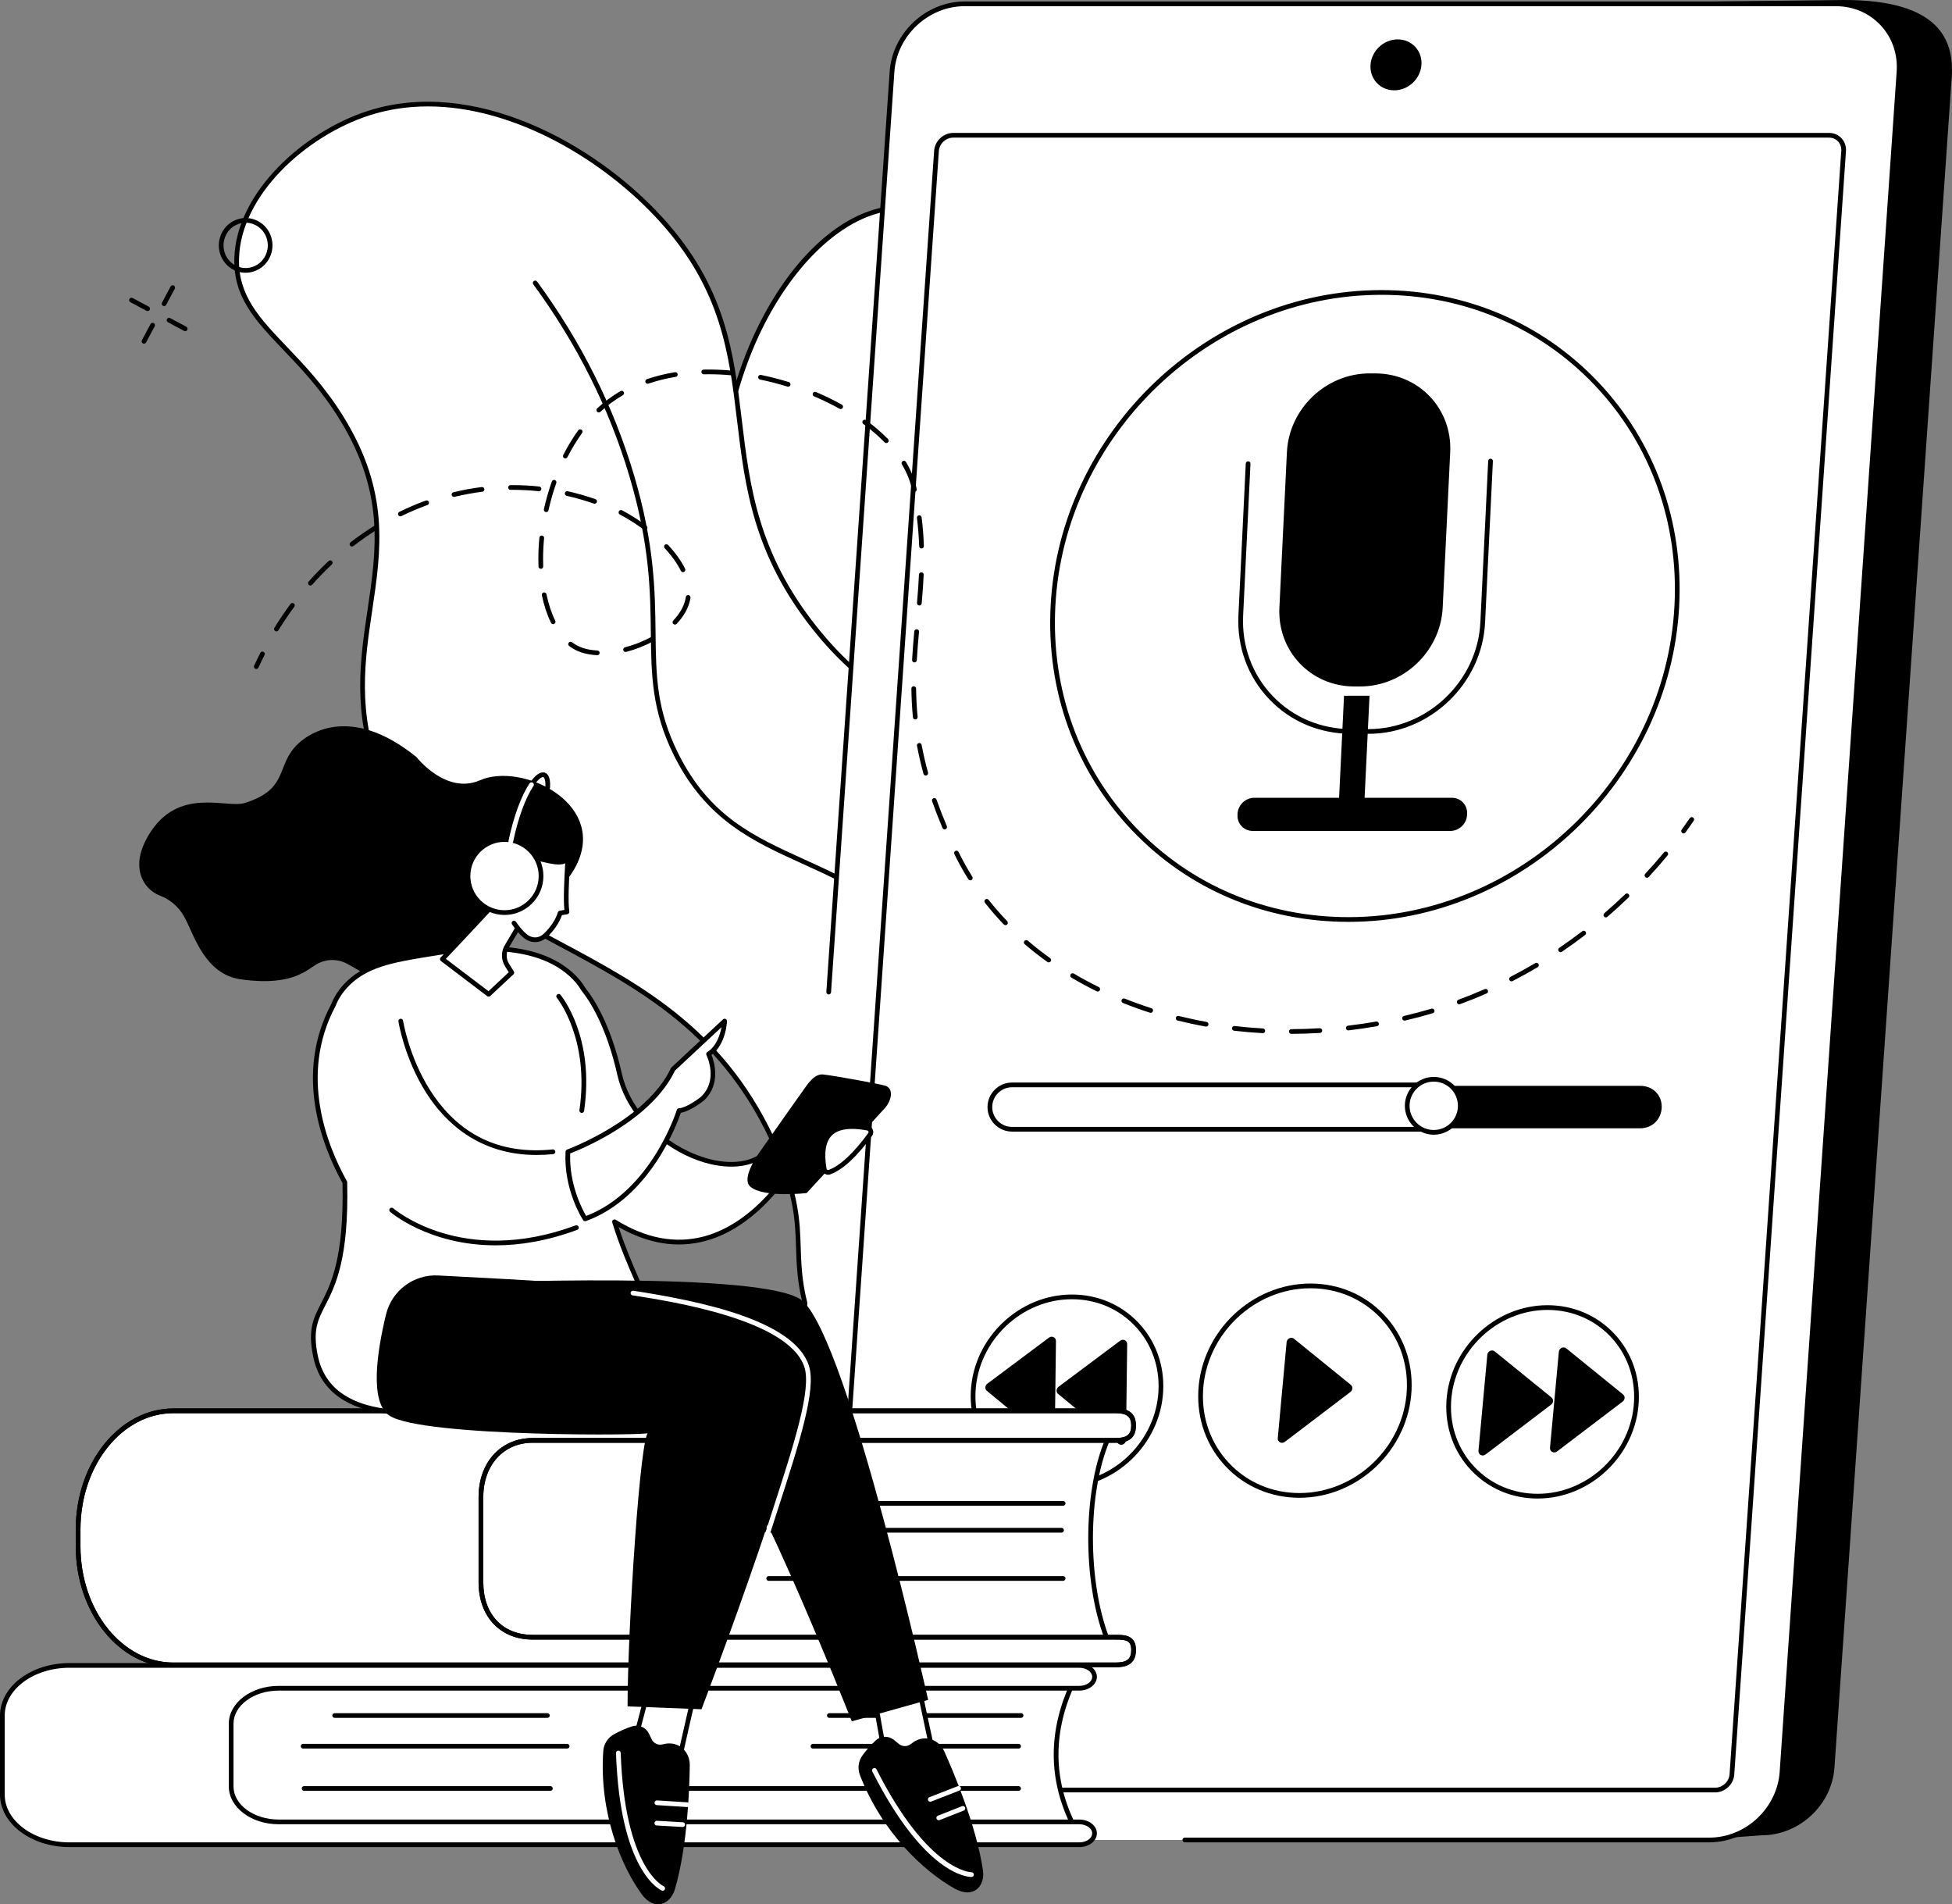 <svg xmlns="http://www.w3.org/2000/svg" id="Layer_2" data-name="Layer 2" viewBox="0 0 1876.26 1830"><rect x="0" y="0" width="1876.26" height="1830" fill="#808080" stroke="none"/><defs><style>      .cls-1 {        fill: #fff;      }    </style></defs><g id="Illustration"><g id="Listen_to_podcasts" data-name="Listen to podcasts"><g><g><g><path class="cls-1" d="m1484.57,1311.61c12.63-31.84-131.27-43.15-154.93-136.32-21.62-85.13,82.89-137.19,58.36-213.88-26.25-82.06-158.94-63.14-182.21-147.74-17.93-65.2,55.51-95.91,42.56-167.36-15.56-85.85-126.29-67.46-191.64-168.54-61.03-94.4.49-164.68-76.79-231.49-10.06-8.7-72.01-60.16-135.36-43.79-103.05,26.63-190.44,227.77-131.82,364.97,49.36,115.53,165.31,99.3,206.84,225.02,35.2,106.56-38.82,146.31,9.87,223.1,57.62,90.87,180.53,65.56,236.05,170.57,29.08,55,4.52,79.28,39.7,114.18,74.3,73.7,265.45,46.37,279.37,11.28Z"></path><path d="m1355.15,1349.08c-54.61,0-115.81-11.7-151.54-47.14-19.49-19.33-21.22-35.81-23.22-54.88-1.71-16.32-3.65-34.81-16.89-59.85-28.76-54.39-76.57-73.64-122.8-92.25-41.98-16.9-85.39-34.38-113.16-78.16-25.45-40.14-18.15-69.97-9.7-104.52,7.76-31.73,16.56-67.7-.41-119.08-21.38-64.73-61.82-90.8-104.63-118.41-38.46-24.8-78.23-50.45-102.15-106.43-36.76-86.05-14.93-187.72,17.75-254.18,30.08-61.16,72.21-102.66,115.59-113.87,63.17-16.32,125.54,34.01,137.41,44.27,41.98,36.29,43.76,74.36,45.64,114.67,1.69,36.28,3.44,73.79,31.57,117.3,31.28,48.39,73.06,69.1,109.92,87.36,39.6,19.63,73.81,36.58,82.04,82,6.59,36.34-8.54,62.16-23.16,87.13-14.5,24.77-28.21,48.16-19.44,80.03,11.49,41.77,49.71,57.4,90.18,73.95,38.7,15.83,78.73,32.19,92,73.7,12.49,39.03-7.1,71.01-27.84,104.87-20.23,33.02-41.14,67.17-30.48,109.14,13.84,54.5,69.78,80.54,110.63,99.55,29.09,13.54,50.1,23.32,44.21,38.16-4.71,11.87-26.76,22.73-60.5,29.78-19.7,4.12-44.59,6.86-71.02,6.86ZM869.95,201.59c-8.19,0-16.5.94-24.83,3.09-41.48,10.72-83.6,52.4-112.66,111.49-32.24,65.56-53.81,165.76-17.65,250.4,23.38,54.71,62.55,79.97,100.44,104.41,41.59,26.82,84.59,54.55,106.47,120.8,17.38,52.61,8.42,89.25.51,121.58-8.21,33.54-15.29,62.51,9.12,101.02,26.98,42.55,67.8,58.99,111.02,76.38,46.99,18.92,95.58,38.48,125.11,94.34,13.65,25.82,15.64,44.77,17.39,61.5,1.99,18.96,3.56,33.94,21.9,52.14,51.75,51.33,158.99,51.49,218.45,39.06,31.28-6.53,53.2-16.88,57.22-27.01,4.31-10.87-16.09-20.36-41.91-32.38-41.67-19.39-98.74-45.96-113.11-102.54-11.13-43.82,10.29-78.8,31.01-112.62,20.18-32.95,39.24-64.07,27.39-101.12-12.63-39.5-49.92-54.75-89.4-70.89-39.7-16.23-80.75-33.02-92.83-76.94-9.27-33.72,4.9-57.91,19.9-83.53,14.21-24.26,28.9-49.35,22.61-84.03-7.83-43.19-41.09-59.67-79.6-78.75-37.39-18.53-79.76-39.53-111.72-88.96-28.79-44.54-30.65-84.39-32.29-119.55-1.91-41.02-3.57-76.44-44.07-111.46-9.99-8.63-56.67-46.4-108.48-46.4Z"></path></g><path class="cls-1" d="m1438.08,1307.9s-.05,0-.08,0c-85.98-2.82-145.47-23.68-176.79-62.01-23.77-29.08-22.76-58.11-21.69-88.85,1.08-30.99,2.19-63.03-21.8-98.84-25.39-37.88-55.56-49.75-84.74-61.22-28.24-11.11-54.91-21.59-74.46-54.31-27.66-46.27-11.36-89.07,4.4-130.46,15.31-40.19,31.13-81.75,8.03-127.75-18.63-37.1-50.5-52.95-84.24-69.74-36.41-18.11-77.67-38.64-108.28-89.5-22.77-37.84-33.61-82.04-32.19-131.37.04-1.25,1.06-2.23,2.33-2.2,1.25.04,2.24,1.08,2.2,2.33-1.39,48.45,9.23,91.82,31.55,128.91,29.93,49.73,68.81,69.07,106.42,87.78,34.44,17.13,66.96,33.31,86.27,71.76,24,47.79,7.82,90.29-7.84,131.4-16.09,42.24-31.28,82.13-4.75,126.52,18.76,31.39,44.74,41.6,72.23,52.42,29.83,11.73,60.67,23.86,86.84,62.92,24.82,37.03,23.67,69.81,22.57,101.52-1.04,29.86-2.02,58.06,20.67,85.82,30.46,37.27,88.81,57.58,173.43,60.35,1.25.04,2.23,1.09,2.19,2.34-.04,1.23-1.05,2.19-2.26,2.19Z"></path></g><g><g><path class="cls-1" d="m1401.65,1594.23c9.28-21.15-108.44-52.76-207.39-201.72-59.92-90.19-82.96-178.26-103.89-260.95-51.77-204.57-9.28-244.66-64.2-339.86-65.91-114.25-149.03-70.28-242.85-187.94-115.71-145.12-29.15-262.04-147.74-392.73-64.8-71.41-179.95-134.92-281.16-102.36-61.25,19.71-125.25,77.13-126.93,139.64-1.61,60.33,56.03,80.47,101.14,153.94,80.54,131.17-15.52,209.77,35.81,342.71,69.66,180.42,288.43,144.04,381.95,359.05,37.66,86.59,5.31,99.69,38.7,182.39,112.71,279.07,598.22,349.62,616.56,307.81Z"></path><path d="m1354.45,1607.61c-1.48,0-2.95-.01-4.39-.03-67.84-1-186.34-24.52-298.14-74.81-94.64-42.57-218.12-119.72-268.92-245.5-16.32-40.41-17.09-64.7-17.84-88.19-.82-25.65-1.59-49.87-20.84-94.14-48.1-110.59-128.82-153.84-206.88-195.67-72.62-38.91-141.2-75.66-175.1-163.46-23.69-61.37-16.25-111.36-9.06-159.7,8.59-57.69,16.7-112.17-26.57-182.64-17.64-28.73-37.19-49.23-54.45-67.32-26.83-28.13-48.03-50.36-47.02-87.87,1.69-63.39,66.66-121.85,128.5-141.74,101.08-32.52,217.83,30.59,283.53,102.99,60.46,66.63,67.91,128.69,75.79,194.4,7.5,62.54,15.26,127.22,72.05,198.44,45.27,56.77,87.15,75.24,127.65,93.09,41.73,18.4,81.15,35.78,115.38,95.12,29.15,50.52,31.08,85.08,34,137.39,2.65,47.34,5.94,106.25,30.43,203.05,19.99,79,42.65,168.54,103.58,260.25,62.53,94.12,131.77,140.66,173.14,168.47,24.88,16.73,38.59,25.94,34.44,35.41-4.45,10.14-28.33,12.47-49.27,12.47ZM411.29,102.27c-18.99,0-37.84,2.68-56.18,8.58-60.33,19.41-123.71,76.17-125.36,137.55-.95,35.63,19.67,57.25,45.77,84.62,17.41,18.25,37.14,38.94,55.03,68.07,44.13,71.87,35.9,127.15,27.19,185.68-7.11,47.76-14.46,97.15,8.8,157.4,33.29,86.23,101.16,122.6,173.01,161.1,78.74,42.19,160.17,85.83,208.89,197.86,19.6,45.06,20.42,70.86,21.21,95.8.73,23.09,1.49,46.97,17.51,86.64,87.68,217.1,415.21,315.29,562.93,317.47,41.64.62,48.38-7.29,49.45-9.72l2.08.91-2.08-.91c2.63-6-12.24-15.99-32.82-29.83-41.65-28-111.36-74.86-174.39-169.73-61.35-92.36-84.11-182.29-104.2-261.64-24.6-97.22-27.91-156.37-30.57-203.91-2.89-51.66-4.79-85.79-33.4-135.38-33.49-58.06-70.47-74.36-113.29-93.24-39.09-17.24-83.41-36.77-129.37-94.42-57.59-72.23-65.43-137.55-73-200.72-7.79-64.97-15.15-126.33-74.64-191.89-52.78-58.17-138.88-110.3-222.61-110.3Z"></path></g><path d="m1316.97,1583.9c-.29,0-.59-.06-.88-.18-96.62-40.53-173.9-88.38-229.7-142.21-45.18-43.59-77.46-92.33-95.94-144.88-19.34-54.99-21.53-107.06-23.64-157.41-3.17-75.46-6.17-146.73-66.21-218.84-42.3-50.8-86.54-70.9-129.32-90.34-47.59-21.62-92.54-42.05-123.39-103.92-21.46-43.05-21.85-77.64-22.3-117.69-.44-39.6-.95-84.48-20.49-150.43-19.35-65.29-50.47-127.45-92.49-184.74-.74-1.01-.52-2.43.49-3.17,1.01-.74,2.43-.52,3.17.49,42.33,57.71,73.68,120.33,93.18,186.13,19.72,66.56,20.23,111.77,20.68,151.67.46,41.13.83,73.61,21.83,115.72,30.13,60.43,72.34,79.61,121.21,101.82,41.23,18.74,87.97,39.97,130.93,91.57,61.03,73.29,64.05,145.31,67.26,221.55,2.1,50.02,4.28,101.75,23.39,156.1,40.76,115.89,149.47,211.58,323.12,284.42,1.15.48,1.7,1.81,1.21,2.97-.36.87-1.21,1.39-2.09,1.39Z"></path></g></g><g><g><path d="m1693.44,1763.68l-42.66,3.12-794.61-3.12c-36.08,0-63.31-29.08-60.82-64.95L908.09,74.22c2.49-35.87,33.76-64.95,69.84-64.95L1772.63,0c91.28,0,105.87,38.35,103.38,74.22l-112.74,1624.51c-2.49,35.87-33.76,64.95-69.84,64.95Z"></path><path class="cls-1" d="m1643.06,1768.21h-837.27c-36.08,0-63.32-29.25-60.83-65.33L857.39,69.02c2.48-36.08,33.74-65.33,69.82-65.33h837.27c36.08,0,63.32,29.25,60.83,65.33l-112.44,1633.86c-2.48,36.08-33.74,65.33-69.82,65.33Z"></path><path d="m1648.61,1722.48h-841.77c-4.66,0-8.92-1.82-12.01-5.12-3.09-3.31-4.62-7.71-4.3-12.38l107.36-1560.06c.65-9.48,8.9-17.19,18.38-17.19h841.77c4.66,0,8.92,1.82,12,5.12,3.09,3.31,4.62,7.71,4.3,12.38l-107.36,1560.06c-.65,9.48-8.9,17.19-18.38,17.19ZM916.28,132.25c-7.15,0-13.37,5.82-13.86,12.97l-107.36,1560.06h0c-.23,3.4.86,6.59,3.09,8.98,2.22,2.38,5.31,3.69,8.69,3.69h841.77c7.15,0,13.37-5.82,13.86-12.97l107.36-1560.06c.23-3.4-.86-6.59-3.09-8.98-2.22-2.38-5.31-3.68-8.69-3.68h-841.77Zm-123.48,1572.88h.02-.02Z"></path><path d="m1340.13,86.79c-13.52,0-23.72-10.96-22.79-24.47.93-13.52,12.64-24.47,26.16-24.47s23.72,10.96,22.79,24.47c-.93,13.52-12.64,24.47-26.16,24.47Z"></path><path d="m1643.06,1770.47h-504.22c-1.25,0-2.27-1.01-2.27-2.27s1.01-2.27,2.27-2.27h504.22c34.86,0,65.17-28.36,67.56-63.22l112.44-1633.86c1.16-16.85-4.31-32.67-15.4-44.55-11.05-11.84-26.39-18.36-43.17-18.36h-837.27c-34.86,0-65.17,28.36-67.56,63.22l-60.86,884.39c-.09,1.25-1.16,2.2-2.42,2.1-1.25-.09-2.19-1.17-2.1-2.42l60.86-884.39c2.56-37.19,34.89-67.44,72.08-67.44h837.27c18.06,0,34.56,7.03,46.48,19.8,11.96,12.81,17.86,29.84,16.61,47.95l-112.44,1633.86c-2.56,37.19-34.89,67.44-72.08,67.44Z"></path></g><g><g><g><path d="m1477.96,1440.07c-24.61,0-47.27-9.6-63.82-27.05-16.7-17.59-25.17-41.02-23.86-65.96,2.68-51.15,46.28-92.77,97.19-92.77,24.61,0,47.27,9.6,63.82,27.05,16.7,17.59,25.17,41.02,23.86,65.96-2.68,51.15-46.28,92.77-97.19,92.77Zm9.5-181.24c-48.54,0-90.11,39.69-92.66,88.47-1.24,23.69,6.79,45.92,22.62,62.6,15.69,16.53,37.18,25.63,60.54,25.63,48.54,0,90.11-39.69,92.66-88.47,1.24-23.69-6.79-45.92-22.62-62.6-15.69-16.53-37.18-25.63-60.54-25.63Z"></path><path d="m1429.61,1301.94l-8.51,92.25c-.34,3.69,3.77,5.86,6.78,3.57l63.1-47.97c2.29-1.74,2.45-5.1.33-6.82l-54.6-44.28c-2.65-2.15-6.79-.27-7.11,3.25Z"></path><path d="m1498.37,1299.01l-8.51,92.25c-.34,3.69,3.77,5.86,6.78,3.57l63.1-47.97c2.29-1.74,2.45-5.1.33-6.82l-54.59-44.28c-2.65-2.15-6.79-.27-7.11,3.25Z"></path></g><g><path d="m1020.85,1429.79c-24.61,0-47.27-9.6-63.82-27.04-16.7-17.59-25.17-41.02-23.86-65.96,2.68-51.15,46.28-92.77,97.19-92.77,24.61,0,47.27,9.6,63.82,27.04,16.7,17.59,25.17,41.02,23.86,65.96-2.68,51.15-46.28,92.77-97.19,92.77Zm-83.16-92.77c-1.24,23.69,6.79,45.92,22.63,62.6,15.69,16.53,37.18,25.63,60.54,25.63,48.54,0,90.1-39.69,92.66-88.47,1.24-23.69-6.79-45.92-22.63-62.6-15.69-16.53-37.18-25.63-60.53-25.63-48.54,0-90.1,39.69-92.66,88.47Z"></path><path d="m1083.45,1291.67l-1.17,92.25c-.05,3.69-4.39,5.86-7.16,3.57l-58.07-47.97c-2.11-1.74-1.92-5.1.39-6.82l59.24-44.28c2.88-2.15,6.81-.27,6.77,3.25Z"></path><path d="m1014.99,1288.73l-1.17,92.25c-.05,3.69-4.39,5.86-7.16,3.57l-58.07-47.97c-2.11-1.74-1.92-5.1.39-6.82l59.24-44.28c2.88-2.15,6.81-.27,6.77,3.25Z"></path></g><g><path d="m1249.02,1439.35c-27.27,0-52.38-10.64-70.72-29.97-18.5-19.49-27.89-45.45-26.44-73.09,2.97-56.69,51.29-102.82,107.72-102.82,27.27,0,52.38,10.64,70.72,29.97,18.5,19.49,27.89,45.45,26.44,73.09-2.97,56.69-51.29,102.82-107.72,102.82Zm10.56-201.34c-54.05,0-100.34,44.2-103.19,98.52-1.38,26.38,7.57,51.15,25.2,69.73,17.47,18.41,41.42,28.55,67.43,28.55,54.05,0,100.34-44.2,103.19-98.52,1.38-26.38-7.57-51.15-25.2-69.73-17.47-18.41-41.42-28.55-67.43-28.55Zm94.9,98.41h.02-.02Z"></path><path d="m1236.7,1289.79l-8.51,92.25c-.34,3.69,3.77,5.86,6.78,3.57l63.1-47.97c2.29-1.74,2.45-5.1.33-6.82l-54.59-44.28c-2.65-2.15-6.79-.27-7.11,3.25Z"></path></g></g><g><path d="m1296.14,885.9c-80.35,0-154.35-31.35-208.37-88.28-54.5-57.44-82.17-133.93-77.9-215.4,8.77-167.32,151.37-303.44,317.87-303.44,80.35,0,154.36,31.35,208.38,88.28,54.5,57.44,82.17,133.93,77.9,215.4-8.77,167.32-151.37,303.44-317.87,303.44Zm31.6-602.58c-164.13,0-304.7,134.2-313.34,299.14-4.21,80.21,23.02,155.51,76.66,212.04,53.16,56.02,125.99,86.87,205.09,86.87,164.13,0,304.7-134.2,313.34-299.14l2.26.12-2.26-.12c4.21-80.21-23.02-155.51-76.66-212.04-53.16-56.02-125.99-86.87-205.09-86.87Z"></path><g><path d="m1307.34,659.69h-5.55c-41.81,0-74.07-33.89-72.04-75.71l7.23-149.43c2.02-41.81,37.56-75.71,79.37-75.71h5.55c41.81,0,74.07,33.89,72.04,75.71l-7.23,149.43c-2.02,41.81-37.56,75.71-79.37,75.71Z"></path><path d="m1315.35,705.18h-16.57c-30.39,0-58.41-11.83-78.88-33.32-20.51-21.52-30.99-50.14-29.52-80.58l7.06-145.87c.06-1.25,1.13-2.22,2.37-2.15,1.25.06,2.21,1.12,2.15,2.37l-7.06,145.87c-1.41,29.19,8.63,56.62,28.27,77.24,19.61,20.58,46.46,31.92,75.6,31.92h16.57c56.59,0,104.86-46.04,107.6-102.63l7.51-155.06c.06-1.25,1.12-2.23,2.37-2.15,1.25.06,2.21,1.12,2.15,2.37l-7.51,155.06c-2.85,58.97-53.15,106.95-112.13,106.95Z"></path><path d="m1394.01,798.53h-189.89c-8.49,0-15.04-6.88-14.63-15.37l.05-1.13c.41-8.49,7.63-15.37,16.12-15.37h189.89c8.49,0,15.04,6.88,14.63,15.37l-.05,1.13c-.41,8.49-7.63,15.37-16.12,15.37Z"></path><polygon points="1310.16 797.32 1285.65 797.32 1291.88 668.62 1316.39 668.62 1310.16 797.32"></polygon></g></g><g><path d="m1576.62,1043.49h-196.85v40.78h196.85c11.77,0,20.62-9.06,20.62-20.83v.22c0-11.77-8.86-20.17-20.62-20.17Z"></path><path d="m1385.84,1087.46h-413.07c-13,0-23.58-10.58-23.58-23.58s10.58-23.58,23.58-23.58h413.07c1.25,0,2.27,1.01,2.27,2.27v42.62c0,1.25-1.01,2.27-2.27,2.27Zm-413.07-42.62c-10.5,0-19.04,8.54-19.04,19.05s8.54,19.05,19.04,19.05h410.81v-38.09h-410.81Z"></path><g><circle class="cls-1" cx="1378.12" cy="1062.67" r="25.51"></circle><path d="m1378.12,1090.44c-15.31,0-27.77-12.46-27.77-27.77s12.46-27.77,27.77-27.77,27.77,12.46,27.77,27.77-12.46,27.77-27.77,27.77Zm0-51.01c-12.81,0-23.24,10.43-23.24,23.24s10.43,23.24,23.24,23.24,23.24-10.43,23.24-23.24-10.43-23.24-23.24-23.24Z"></path></g></g></g></g><g><g><g><path class="cls-1" d="m1064.23,1575.16c-20.41-52.28-22.35-137.59,0-190.81l-16.05-18.52-608.87,14.34,15.13,198.89,594.82,2.47,14.97-6.36Z"></path><path d="m1049.26,1583.79h0l-594.82-2.47c-1.18,0-2.16-.92-2.25-2.09l-15.13-198.89c-.05-.62.16-1.23.58-1.69s1-.73,1.63-.74l608.87-14.34c.69,0,1.32.27,1.77.78l16.05,18.51c.56.65.71,1.57.38,2.36-21.09,50.22-21.08,135.05.02,189.11.44,1.14-.1,2.43-1.22,2.91l-14.97,6.36c-.28.12-.58.18-.89.18Zm-592.72-6.99l592.27,2.46,12.53-5.33c-20.5-54.61-20.42-138.5.27-189.16l-14.43-16.65-605.42,14.26,14.79,194.42Z"></path></g><g><path class="cls-1" d="m166.62,1355.8h905.75c9.52,0,17.24,2.36,17.24,14.21s-7.72,14.21-17.24,14.21H511.92c-27.42,0-49.65,20.42-49.65,54.55v81.87c0,34.13,22.23,52.73,49.65,52.73h560.45c9.52,0,17.24.54,17.24,12.39s-7.72,14.21-17.24,14.21H166.62c-50.56,0-91.54-51.01-91.54-113.94v-16.27c0-62.93,40.99-113.94,91.54-113.94Z"></path><path d="m1072.37,1602.21H166.62c-51.73,0-93.81-52.13-93.81-116.21v-16.27c0-64.08,42.08-116.21,93.81-116.21h905.75c8.37,0,19.5,1.71,19.5,16.47s-11.13,16.47-19.5,16.47H511.92c-27.9,0-47.38,21.5-47.38,52.28v81.87c0,30.66,18.6,50.47,47.38,50.47h560.45c8.23,0,19.5,0,19.5,14.66s-11.13,16.47-19.5,16.47Zm-905.75-244.15c-49.23,0-89.28,50.1-89.28,111.68v16.27c0,61.58,40.05,111.68,89.28,111.68h905.75c10.78,0,14.97-3.35,14.97-11.94,0-9.17-4.56-10.13-14.97-10.13H511.92c-31.05,0-51.91-22.1-51.91-55v-81.87c0-33.45,21.35-56.81,51.91-56.81h560.45c10.78,0,14.97-3.35,14.97-11.94s-4.2-11.94-14.97-11.94H166.62Z"></path></g><path d="m1072.37,1602.21H166.62c-51.73,0-93.81-52.13-93.81-116.21v-16.27c0-64.08,42.08-116.21,93.81-116.21h528.91c1.25,0,2.27,1.01,2.27,2.27s-1.01,2.27-2.27,2.27H166.62c-49.23,0-89.28,50.1-89.28,111.68v16.27c0,61.58,40.05,111.68,89.28,111.68h905.75c10.78,0,14.97-3.35,14.97-11.94,0-9.17-4.56-10.13-14.97-10.13H511.92c-31.05,0-51.91-22.1-51.91-55v-81.87c0-33.45,21.35-56.81,51.91-56.81h188.12c1.25,0,2.27,1.01,2.27,2.27s-1.01,2.27-2.27,2.27h-188.12c-27.9,0-47.38,21.5-47.38,52.28v81.87c0,30.66,18.6,50.47,47.38,50.47h560.45c8.23,0,19.5,0,19.5,14.66s-11.13,16.47-19.5,16.47Z"></path><path d="m1072.37,1386.47h-372.33c-1.25,0-2.27-1.01-2.27-2.27s1.01-2.27,2.27-2.27h372.33c10.78,0,14.97-3.35,14.97-11.94s-4.2-11.94-14.97-11.94h-376.85c-1.25,0-2.27-1.01-2.27-2.27s1.01-2.27,2.27-2.27h376.85c8.37,0,19.5,1.71,19.5,16.47s-11.13,16.47-19.5,16.47Z"></path><g><path class="cls-1" d="m716.78,1446.98h-58.19c-1.25,0-2.27-1.01-2.27-2.27s1.01-2.27,2.27-2.27h58.19c1.25,0,2.27,1.01,2.27,2.27s-1.01,2.27-2.27,2.27Z"></path><path d="m1021.9,1446.98h-251.98c-1.25,0-2.27-1.01-2.27-2.27s1.01-2.27,2.27-2.27h251.98c1.25,0,2.27,1.01,2.27,2.27s-1.01,2.27-2.27,2.27Z"></path><path d="m1020.34,1472.83h-283.07c-1.25,0-2.27-1.01-2.27-2.27s1.01-2.27,2.27-2.27h283.07c1.25,0,2.27,1.01,2.27,2.27s-1.01,2.27-2.27,2.27Z"></path><path class="cls-1" d="m694.49,1519.16h-36.51c-1.25,0-2.27-1.01-2.27-2.27s1.01-2.27,2.27-2.27h36.51c1.25,0,2.27,1.01,2.27,2.27s-1.01,2.27-2.27,2.27Z"></path><path d="m1021.9,1519.16h-283.07c-1.25,0-2.27-1.01-2.27-2.27s1.01-2.27,2.27-2.27h283.07c1.25,0,2.27,1.01,2.27,2.27s-1.01,2.27-2.27,2.27Z"></path></g></g><g><g><path class="cls-1" d="m1032.13,1754.87H176.14v-139.35h855.99c-22.48,47.07-23.1,93.53,0,139.35Z"></path><path d="m1032.13,1757.14H176.14c-1.25,0-2.27-1.01-2.27-2.27v-139.35c0-1.25,1.01-2.27,2.27-2.27h855.99c.78,0,1.5.4,1.92,1.06.41.66.46,1.48.13,2.18-22.36,46.82-22.37,93.03-.02,137.35.35.7.32,1.54-.09,2.21-.41.67-1.14,1.08-1.93,1.08Zm-853.72-4.53h850.09c-20.89-43.61-20.86-88.93.08-134.82H178.4v134.82Z"></path></g><g><path class="cls-1" d="m267.82,1622.4h769.55c8.12,0,14.7-4.92,14.7-10.98s-6.58-10.98-14.7-10.98H66.87c-35.68,0-64.6,21.6-64.6,48.25v75.85c0,26.65,28.92,48.25,64.6,48.25h970.5c8.12,0,14.7-4.92,14.7-10.98s-6.58-10.98-14.7-10.98H267.82c-25.21,0-45.64-15.26-45.64-34.09v-60.26c0-18.83,20.43-34.09,45.64-34.09Z"></path><path d="m1037.36,1775.05H66.87c-36.87,0-66.87-22.66-66.87-50.52v-75.85c0-27.85,30-50.51,66.86-50.51h970.5c9.35,0,16.97,5.94,16.97,13.24s-7.61,13.25-16.97,13.25H267.82c-23.91,0-43.37,14.27-43.37,31.82v60.26c0,17.55,19.46,31.82,43.37,31.82h769.55c9.35,0,16.97,5.94,16.97,13.25s-7.61,13.25-16.97,13.25Zm-970.5-172.35c-34.37,0-62.33,20.63-62.33,45.98v75.85c0,25.36,27.96,45.98,62.34,45.98h970.5c6.86,0,12.43-3.91,12.43-8.71s-5.58-8.71-12.43-8.71H267.82c-26.41,0-47.9-16.31-47.9-36.35v-60.26c0-20.04,21.49-36.35,47.9-36.35h769.55c6.86,0,12.43-3.91,12.43-8.71s-5.58-8.71-12.43-8.71H66.86Z"></path></g><g><path d="m981.44,1650.88h-184.26c-1.25,0-2.27-1.01-2.27-2.27s1.01-2.27,2.27-2.27h184.26c1.25,0,2.27,1.01,2.27,2.27s-1.01,2.27-2.27,2.27Z"></path><path d="m526.12,1650.88h-204.41c-1.25,0-2.27-1.01-2.27-2.27s1.01-2.27,2.27-2.27h204.41c1.25,0,2.27,1.01,2.27,2.27s-1.01,2.27-2.27,2.27Z"></path><path d="m979.07,1680.35h-197.61c-1.25,0-2.27-1.01-2.27-2.27s1.01-2.27,2.27-2.27h197.61c1.25,0,2.27,1.01,2.27,2.27s-1.01,2.27-2.27,2.27Z"></path><path d="m545.15,1680.35h-253.78c-1.25,0-2.27-1.01-2.27-2.27s1.01-2.27,2.27-2.27h253.78c1.25,0,2.27,1.01,2.27,2.27s-1.01,2.27-2.27,2.27Z"></path><path d="m979.07,1720.98h-369.78c-1.25,0-2.27-1.01-2.27-2.27s1.01-2.27,2.27-2.27h369.78c1.25,0,2.27,1.01,2.27,2.27s-1.01,2.27-2.27,2.27Z"></path><path d="m529.03,1720.98h-236.74c-1.25,0-2.27-1.01-2.27-2.27s1.01-2.27,2.27-2.27h236.74c1.25,0,2.27,1.01,2.27,2.27s-1.01,2.27-2.27,2.27Z"></path></g></g></g><g><path d="m154.71,861.13c-6.69-2.56-12.57-7.06-16.25-13.26-5.44-9.17-8.29-23.9,4.22-45.05,28.25-47.75,74.76-25.55,92.65-31.17,40.08-12.6,30.76-32.82,47.13-52.63,12.25-14.82,54.42-42.9,117.84,8.52,0,0,28.39,36.48,60.94,22.32,39.99-17.39,119.85,20.88,94.15,78.67-7.41,16.67-20.65,29.53-36.72,36.56-2.91,1.28-6.1,2.51-9.56,3.65-10.02,3.29-17.79,11.7-20.37,22.49-8.39,35.15-39.7,103.11-153.77,35.64-8.6-5.09-18.85-5.67-27.81-1.73-11.01,4.85-23.04,23.45-75.93,15.96-33.97-4.81-44.53-41.87-53.39-58.7-7.06-13.4-17.29-19.04-23.14-21.28Z"></path><g><g><path class="cls-1" d="m726.57,1114.02c-39.86,19.17-117.18-20.01-130.97-81.45-10.94-48.72-28.03-73.43-34.64-81.59-3.16-5.4-7.32-10.46-12.81-15.29-39.32-34.56-107.43-23.37-136.9-18.53-33.43,5.49-61.13,10.04-79.96,31.25-5,5.63-8.55,11.53-10.99,17.81v-.02c-35.99,67.76-6.82,137.71,11.17,170.03,2.97,129.58-39.88,109.22-28.28,166.75,16.34,81.05,146.87,50.76,194.35,40.4,16.66-3.63,103.88,22.27,125.21-45.03,12.44-39.27-11.2-57.4-32.08-124.22,106.95,66.48,173.87-58.23,173.87-58.23l3.16-30.93s-1.25,9.87-41.11,29.04Z"></path><path d="m395.75,1359.9c-25.3,0-49.71-3.99-67.75-15.76-14.39-9.4-23.49-23.09-27.04-40.7-5.2-25.8.22-36.41,7.72-51.09,9.34-18.27,22.12-43.28,20.53-115.5-19.59-35.39-46.7-104.29-10.93-171.67,2.62-6.66,6.32-12.64,11.31-18.26,19.37-21.81,48.06-26.53,81.29-31.98,29.52-4.85,98.64-16.21,138.76,19.06,5.49,4.83,9.81,9.97,13.19,15.7,6.96,8.62,24.04,33.66,34.98,82.39,6.75,30.05,30.86,58.37,62.93,73.9,24.13,11.68,48.37,13.93,64.84,6.01,37.07-17.83,39.84-27.33,39.87-27.42.16-1.23,1.25-2.04,2.49-1.9,1.23.14,2.11,1.32,1.98,2.55l-3.16,30.93c-.03.29-.12.58-.26.84-.33.61-33.16,60.77-88.66,75.6-27.04,7.22-55.01,2.71-83.22-13.42,6.65,20.27,13.55,36.04,19.19,48.93,11.72,26.79,19.46,44.49,11.07,70.96-17.34,54.73-76.77,49.77-108.7,47.11-8.04-.67-14.98-1.25-18.18-.55l-2.97.65c-23.62,5.17-62.39,13.65-99.28,13.65Zm-73.58-392.4c-34.76,65.74-7.87,133.23,11.27,167.63.18.32.28.68.28,1.05,1.69,73.79-11.43,99.47-21.01,118.22-7.35,14.38-12.2,23.88-7.31,48.13,3.3,16.38,11.74,29.1,25.08,37.81,42.77,27.91,124.37,10.06,163.59,1.48l2.98-.65c3.87-.84,10.44-.3,19.52.46,32.82,2.74,87.76,7.32,104-43.96,7.87-24.84.8-41-10.9-67.78-6.2-14.17-13.91-31.8-21.18-55.08-.28-.9.03-1.89.78-2.47.75-.58,1.78-.63,2.58-.13,28.85,17.94,57.39,23.31,84.82,15.99,51.32-13.7,82.79-67.89,85.65-72.99l2.26-22.11c-5.33,5.17-15.93,12.81-37.02,22.95-17.71,8.51-43.42,6.27-68.78-6.01-33.29-16.11-58.34-45.61-65.38-76.98-10.79-48.05-27.5-72.41-34.19-80.66-.07-.09-.14-.18-.2-.28-3.14-5.37-7.18-10.19-12.35-14.74-38.52-33.85-106.15-22.74-135.03-18-33.71,5.54-60.34,9.91-78.64,30.52-4.69,5.28-8.14,10.88-10.57,17.13-.06.16-.14.32-.24.46Z"></path></g><g><path class="cls-1" d="m545.86,1106.85s77.01-28.07,101.06-79.4l49.57-46.19s-.7,22.33-15.42,31.65c0,0,12.64,25.45-6.01,43.01,0,0-13.98,11.12-22.32,11.32,0,0-24.41,80.19-90.32,104.07,0,0-18.51-28.14-16.56-64.45Z"></path><path d="m562.42,1173.57c-.75,0-1.46-.37-1.89-1.02-.77-1.17-18.9-29.18-16.93-65.82.05-.91.63-1.7,1.49-2.01.76-.28,76.42-28.36,99.78-78.23.12-.26.3-.5.51-.7l49.57-46.19c.67-.62,1.65-.78,2.48-.41.83.38,1.36,1.22,1.33,2.13-.03.93-.86,22.06-14.87,32.4,2.54,6.38,9.4,28.13-7.27,43.84-.7.56-13.22,10.45-22.18,11.79-3.76,11.08-29.97,81.88-91.24,104.08-.25.09-.51.14-.77.14Zm-14.36-65.12c-1.14,29.74,11.71,53.9,15.32,60.08,62.76-23.98,86.96-101.17,87.19-101.95.28-.93,1.14-1.58,2.11-1.6,6.2-.15,17.24-7.87,20.96-10.83,17.03-16.05,5.87-39.25,5.39-40.23-.51-1.04-.16-2.3.82-2.92,8.99-5.69,12.37-16.91,13.64-23.85l-44.71,41.66c-22.83,48.09-89.78,75.43-100.73,79.63Z"></path></g><path d="m476.44,1196.76c-64.17,0-101-31.79-101.49-32.23-.94-.83-1.02-2.26-.19-3.2.83-.94,2.26-1.02,3.2-.19.65.57,66.19,56.95,175.31,16.47,1.17-.43,2.48.16,2.91,1.34s-.16,2.48-1.34,2.91c-29.31,10.88-55.59,14.9-78.4,14.9Z"></path><path d="m515.83,1109.93c-55.9,0-88.45-31.83-106.27-59.9-20.96-33.01-26.55-68.08-26.6-68.43-.19-1.24.66-2.39,1.89-2.58,1.25-.19,2.39.66,2.58,1.89.05.34,5.52,34.6,26.02,66.81,27.31,42.91,66.95,62.04,117.85,56.87,1.21-.12,2.36.78,2.48,2.02.13,1.24-.78,2.36-2.02,2.48-5.51.56-10.82.83-15.93.83Z"></path><path d="m559.19,1069.5c-.11,0-.22,0-.33-.02-1.24-.18-2.09-1.33-1.91-2.57,10.06-68.75-21.4-107.66-21.72-108.04-.8-.96-.66-2.39.3-3.19.96-.8,2.39-.67,3.19.29,1.36,1.63,33.09,40.73,22.72,111.59-.16,1.13-1.13,1.94-2.24,1.94Z"></path><path d="m775.28,1146.54s-41.24,4.78-54.02-6.13c-9.46-8.08,8.2-32.26,9.53-34.15,11.2-15.95,37.31-53.13,41.21-58.41,3.52-4.77,10.25-16.14,19.03-15.3s57.41,9.49,60.95,11.18c7.41,3.54,4.28,14.67-1.14,20.82s-75.56,82-75.56,82Z"></path><g><path class="cls-1" d="m792.22,1123.42c-6.06-35.61,11.12-45.04,41.81-39.25,2.77.52,4.03,3.8,2.37,6.08-13.81,18.9-26.89,31.64-39,36.17-2.27.85-4.76-.6-5.17-2.99Z"></path><path d="m796.04,1128.92c-1.06,0-2.11-.28-3.06-.82-1.6-.92-2.69-2.49-3-4.3-2.91-17.07-.78-28.85,6.5-36.01,7.47-7.34,19.89-9.26,37.96-5.86,2.06.39,3.75,1.79,4.52,3.75.78,1.98.5,4.18-.75,5.89-14.87,20.35-27.97,32.44-40.04,36.95-.69.26-1.42.39-2.14.39Zm22.98-44.05c-8.7,0-15.18,2.06-19.36,6.16-6.06,5.96-7.81,16.73-5.21,32.01h0c.11.65.54.99.79,1.13.24.14.74.34,1.35.11,11.06-4.14,23.83-16.04,37.97-35.38.47-.65.29-1.3.19-1.55-.1-.24-.4-.82-1.15-.96-5.4-1.02-10.27-1.53-14.59-1.53Z"></path></g></g><g><g><path class="cls-1" d="m544.98,876.32c-2.14-14.32,1.29-52.32.66-51.4-6.13,8.99-26.32-1.65-44.5-2.36-18.18-.72-12.06,26.59-12.06,26.59,0,0-5.32-18.53-16.67-6.93-6.58,6.73.68,15.42,7.44,21.1-1.86,2.11-34.61,37.41-54.67,58.4l44.49,33.77,22.28-20.81-4.54-7.23c-3.24-5.16-3.53-11.64-.76-17.07l10.89-18.46c2.5,3.02,5.66,6.48,8.57,8.52,5.8,4.05,13.02,3.42,18.13-1.46,7.02-6.7,11.93-14.23,14.15-21.53l6.59-1.12Z"></path><path d="m469.67,957.76c-.48,0-.96-.15-1.37-.46l-44.49-33.77c-.51-.39-.84-.98-.89-1.62-.05-.64.17-1.28.62-1.74,18.34-19.19,46.15-49.12,53.08-56.65-4.32-3.94-8.78-9.31-9.05-14.8-.15-3.02.94-5.73,3.22-8.07,3.62-3.7,7.22-5.13,10.69-4.25,1.69.43,3.13,1.36,4.35,2.53.07-4.86,1-10.33,4.13-14.09,2.66-3.2,6.47-4.72,11.27-4.53,6.86.27,14.05,1.92,20.4,3.38,10.27,2.36,19.13,4.4,22.15-.03.57-.84,1.66-1.21,2.62-.89q1.78.6,1.22,10.61c-.64,11.5-1.84,32.91-.39,42.61.18,1.22-.64,2.36-1.86,2.57l-5.24.89c-2.53,7.32-7.45,14.61-14.32,21.17-5.92,5.65-14.35,6.32-20.99,1.68-2.03-1.42-4.36-3.6-6.94-6.49l-9.28,15.73c-2.32,4.57-2.07,10.26.73,14.72l4.54,7.23c.58.92.42,2.12-.37,2.86l-22.28,20.81c-.43.4-.99.61-1.55.61Zm-41.1-36.31l40.95,31.08,19.51-18.23-3.55-5.65c-3.64-5.8-3.97-13.2-.86-19.3l10.96-18.58c.38-.64,1.04-1.05,1.77-1.11.72-.06,1.45.24,1.92.81,3.16,3.82,5.89,6.55,8.12,8.1,4.9,3.42,10.9,2.93,15.27-1.25,6.72-6.42,11.41-13.53,13.55-20.56.25-.82.94-1.43,1.79-1.57l4.46-.76c-1.09-10.83.01-30.45.62-41.33.07-1.19.13-2.36.19-3.42-5.46,2.35-13.59.48-22.67-1.61-6.45-1.48-13.12-3.01-19.56-3.27-3.36-.13-5.87.82-7.61,2.9-4.41,5.29-3.05,16.9-2.15,20.93.27,1.19-.46,2.38-1.65,2.69-1.19.3-2.4-.39-2.74-1.56-.6-2.06-3.08-8.14-6.54-9.01-1.8-.45-3.93.57-6.34,3.03-1.39,1.42-2.02,2.95-1.94,4.68.17,3.6,3.45,8.26,9.21,13.11.47.39.76.96.8,1.56.05.61-.15,1.21-.56,1.67-1.72,1.95-32.41,35.05-52.98,56.64Z"></path></g><g><path class="cls-1" d="m494.05,887.07l3.48,4.85-3.48-4.85Z"></path><path d="m497.53,894.19c-.71,0-1.4-.33-1.84-.95l-3.48-4.85c-.73-1.02-.49-2.43.52-3.16,1.02-.73,2.43-.49,3.16.52l3.48,4.85c.73,1.02.49,2.43-.52,3.16-.4.29-.86.42-1.32.42Z"></path></g></g><g><g><path class="cls-1" d="m880.91,1608.45c-.44,1.82,20.88,99.35,20.88,99.35l-48.99-8.2-14.76-82.46,42.87-8.68Z"></path><path d="m901.78,1710.07c-.12,0-.25-.01-.37-.03l-48.99-8.2c-.94-.16-1.69-.89-1.86-1.84l-14.76-82.46c-.22-1.21.57-2.38,1.78-2.62l42.87-8.68c.77-.15,1.55.09,2.08.65.44.45.66,1.07.63,1.68.33,4.04,12.6,61.13,20.83,98.75.16.73-.05,1.5-.57,2.05-.43.45-1.03.7-1.64.7Zm-47.04-12.44l44.11,7.39c-14.57-66.75-18.69-87.32-19.8-93.88l-38.4,7.78,14.09,78.71Z"></path></g><g><path d="m875.77,1675.81c3-2.52,7.28-4.98,12.73-5.21,8.21-.35,15.7,4.79,19.1,12.34,8.5,18.88,30.9,71.48,37.23,114.47,2.24,15.19-9.23,27.55-27.09,17.59-29.28-16.32-69.89-53.77-91.15-109.09-2.44-6.35-1.57-13.53,2.44-19.01,3.27-4.47,7.71-9.9,12.87-14.51,4.93-4.42,12.34-4.48,17.45-.28l4.6,3.78c3.45,2.84,8.4,2.79,11.83-.08Z"></path><path class="cls-1" d="m933.68,1803.74c-3.86,0-45.16-2.41-95.24-101.41-.57-1.12-.12-2.48,1-3.04,1.12-.56,2.48-.12,3.04,1,49.9,98.62,90.86,98.88,91.29,98.92,1.19-.02,2.29.95,2.32,2.2.04,1.24-.93,2.28-2.18,2.33-.05,0-.13,0-.24,0Z"></path><path class="cls-1" d="m902.33,1749.24c-.9,0-1.76-.54-2.11-1.43-.46-1.16.11-2.48,1.28-2.94l23.22-9.16c1.17-.46,2.48.11,2.94,1.28.46,1.16-.11,2.48-1.28,2.94l-23.22,9.16c-.27.11-.55.16-.83.16Z"></path><path class="cls-1" d="m894.19,1731.45c-.91,0-1.76-.55-2.11-1.44-.45-1.17.12-2.48,1.29-2.93l27.24-10.6c1.16-.45,2.48.12,2.93,1.29.45,1.17-.12,2.48-1.29,2.93l-27.24,10.6c-.27.11-.55.15-.82.15Z"></path></g><g><path class="cls-1" d="m670.09,1617.31c-1.16,1.46-22.82,98.92-22.82,98.92l-41.01-28.03,21.27-81.03,42.55,10.14Z"></path><path d="m647.28,1718.5c-.45,0-.9-.13-1.28-.4l-41.01-28.03c-.79-.54-1.16-1.52-.91-2.45l21.27-81.03c.31-1.19,1.52-1.91,2.72-1.63l42.55,10.14c.75.18,1.36.73,1.61,1.46.21.6.15,1.25-.14,1.79-1.4,3.81-14.26,60.77-22.61,98.36-.16.73-.68,1.34-1.38,1.62-.27.11-.55.16-.83.16Zm-38.41-31.27l36.92,25.24c14.83-66.69,19.74-87.09,21.49-93.5l-38.12-9.08-20.3,77.34Z"></path></g><g><path d="m637.12,1676.27c3.78-1.03,8.7-1.46,13.75.62,7.6,3.13,12.23,10.94,12.14,19.23-.23,20.7-2.01,77.85-14.33,119.52-4.36,14.73-19.95,21.12-31.98,4.58-19.71-27.11-40.82-78.17-36.86-137.3.45-6.79,4.26-12.94,10.2-16.22,4.85-2.68,11.16-5.74,17.78-7.76,6.33-1.93,13.08,1.12,15.95,7.08l2.59,5.37c1.94,4.03,6.45,6.07,10.77,4.89Z"></path><path class="cls-1" d="m636.99,1816.97c-.29,0-.59-.06-.88-.18-1.63-.69-40.07-18.14-44.02-132.14-.04-1.25.94-2.3,2.19-2.34,1.24-.02,2.3.94,2.34,2.19,3.85,111.13,40.87,127.97,41.24,128.12,1.15.49,1.69,1.81,1.21,2.97-.37.87-1.2,1.39-2.09,1.39Z"></path><path class="cls-1" d="m656.23,1755.72s-.09,0-.13,0l-24.92-1.45c-1.25-.07-2.2-1.14-2.13-2.39.07-1.25,1.13-2.21,2.39-2.13l24.92,1.45c1.25.07,2.2,1.14,2.13,2.39-.07,1.2-1.07,2.13-2.26,2.13Z"></path><path class="cls-1" d="m660.57,1736.54s-.1,0-.14,0l-29.17-1.83c-1.25-.08-2.2-1.15-2.12-2.4.08-1.25,1.19-2.19,2.4-2.12l29.17,1.83c1.25.08,2.2,1.15,2.12,2.4-.08,1.2-1.07,2.12-2.26,2.12Z"></path></g><path d="m440.94,1233.18s298.32-12.95,330.94,17.34c44.24,41.08,120.24,383.08,120.24,383.08l-73.38,20.57s-110.56-280.67-137.96-280.67-285.68-9.22-285.68-9.22l45.85-131.1Z"></path><path d="m421.22,1225.71c-23.58-1.21-44.65,14.54-50.2,37.5-8.6,35.55-16.04,84.17,3.2,97.12,31.31,21.07,256.99,19.28,249.17,16.64-7.83-2.63-20.18,189.12-20.18,262.86l71.06,2.74s113.24-296.55,101.03-329.67c-21.84-59.24-189.93-72.81-243.72-80.73-7.23-1.06-68.57-4.32-110.35-6.46Z"></path><path class="cls-1" d="m737.77,1476.06c-.23,0-.46-.03-.69-.11-1.19-.38-1.85-1.66-1.47-2.85,2.56-7.98,5.1-15.84,7.59-23.52,19.88-61.44,37.06-114.5,29.94-135.96-15.1-45.57-128-63.03-165.09-68.77-1.24-.19-2.08-1.35-1.89-2.58.19-1.24,1.36-2.08,2.59-1.89,65.57,10.14,154.39,28.62,168.7,71.82,7.58,22.87-8.98,74.02-29.93,138.78-2.49,7.68-5.03,15.53-7.58,23.51-.31.96-1.2,1.57-2.16,1.57Z"></path></g><g><g><circle class="cls-1" cx="484.94" cy="841.87" r="35.11"></circle><path d="m484.94,879.25c-20.61,0-37.38-16.77-37.38-37.38s16.77-37.38,37.38-37.38,37.38,16.77,37.38,37.38-16.77,37.38-37.38,37.38Zm0-70.23c-18.11,0-32.85,14.74-32.85,32.85s14.74,32.85,32.85,32.85,32.85-14.74,32.85-32.85-14.74-32.85-32.85-32.85Z"></path></g><path d="m526.47,758.81s-.09,0-.13,0c-1.25-.07-2.21-1.14-2.14-2.39.39-6.94-1.11-9.31-1.95-9.59-1.25-.42-4.8,1.51-9.48,8.51-.7,1.04-2.1,1.32-3.14.62-1.04-.7-1.32-2.1-.62-3.14,5.43-8.13,10.51-11.69,14.68-10.29,2.61.87,5.6,4.03,5.04,14.14-.07,1.21-1.07,2.14-2.26,2.14Z"></path><path class="cls-1" d="m490.97,810.91c-.15,0-.31-.02-.46-.05-1.23-.25-2.01-1.45-1.76-2.68,4.8-23.1,12.18-43.28,20.25-55.37.7-1.04,2.1-1.32,3.14-.62,1.04.7,1.32,2.1.62,3.14-7.77,11.62-14.9,31.22-19.58,53.77-.22,1.07-1.16,1.81-2.22,1.81Z"></path></g></g><g><g><g><path d="m157.71,294.15c-.36,0-.73-.09-1.07-.27-1.1-.59-1.52-1.96-.93-3.07l8.28-15.5c.59-1.1,1.96-1.52,3.07-.93,1.1.59,1.52,1.96.93,3.07l-8.28,15.5c-.41.76-1.19,1.2-2,1.2Z"></path><path d="m138.41,330.26c-.36,0-.73-.09-1.07-.27-1.1-.59-1.52-1.96-.93-3.07l8.28-15.5c.59-1.1,1.96-1.52,3.07-.93,1.1.59,1.52,1.96.93,3.07l-8.28,15.5c-.41.76-1.19,1.2-2,1.2Z"></path><path d="m141.9,298.95c-.36,0-.73-.09-1.07-.27l-15.5-8.28c-1.1-.59-1.52-1.96-.93-3.07.59-1.1,1.96-1.52,3.07-.93l15.5,8.28c1.1.59,1.52,1.96.93,3.07-.41.76-1.19,1.2-2,1.2Z"></path><path d="m178.01,318.25c-.36,0-.73-.09-1.07-.27l-15.5-8.28c-1.1-.59-1.52-1.96-.93-3.07.59-1.1,1.96-1.52,3.07-.93l15.5,8.28c1.1.59,1.52,1.96.93,3.07-.41.76-1.19,1.2-2,1.2Z"></path></g><path d="m236.13,262.11c-3.11,0-6.22-.58-9.21-1.74-6.5-2.53-11.63-7.49-14.43-13.98-5.72-13.25.21-28.79,13.21-34.63,6.26-2.81,13.22-2.99,19.61-.51,6.5,2.53,11.63,7.49,14.43,13.98,5.72,13.25-.21,28.79-13.22,34.62-3.33,1.5-6.86,2.25-10.4,2.25Zm-8.56-46.22c-10.76,4.83-15.65,17.71-10.91,28.7,2.32,5.37,6.55,9.47,11.91,11.56,5.25,2.04,10.97,1.89,16.12-.42,10.76-4.83,15.65-17.7,10.91-28.7-2.32-5.37-6.55-9.47-11.91-11.56-5.25-2.04-10.97-1.89-16.12.42Z"></path></g><g><path d="m246.34,642.91c-.32,0-.64-.07-.95-.21-1.14-.52-1.63-1.87-1.11-3.01,1.91-4.13,3.92-8.28,5.97-12.31.57-1.11,1.93-1.56,3.05-.99,1.11.57,1.56,1.93.99,3.05-2.03,3.98-4.01,8.07-5.9,12.15-.38.83-1.2,1.32-2.06,1.32Z"></path><path d="m1241.22,993.54c-1.25,0-2.26-1.01-2.27-2.26,0-1.25,1.01-2.27,2.26-2.27,9.03-.04,18.22-.34,27.3-.89,1.27-.09,2.32.87,2.4,2.12.08,1.25-.87,2.32-2.12,2.4-9.17.56-18.44.87-27.56.9h0Zm-27.43-.69s-.08,0-.13,0c-9.19-.5-18.43-1.29-27.48-2.34-1.24-.14-2.13-1.27-1.99-2.51.14-1.24,1.27-2.13,2.51-1.99,8.96,1.04,18.11,1.82,27.21,2.32,1.25.07,2.21,1.14,2.14,2.39-.07,1.21-1.07,2.14-2.26,2.14Zm82.19-2.66c-1.13,0-2.11-.85-2.25-2-.15-1.24.74-2.37,1.98-2.52,8.98-1.06,18.07-2.39,27.04-3.95,1.23-.22,2.41.61,2.62,1.84.21,1.23-.61,2.41-1.84,2.62-9.05,1.58-18.22,2.92-27.28,3.99-.09.01-.18.02-.27.02Zm-136.69-3.67c-.13,0-.27-.01-.4-.04-9.07-1.63-18.15-3.57-26.98-5.75-1.21-.3-1.96-1.53-1.65-2.74.3-1.21,1.53-1.96,2.74-1.65,8.74,2.16,17.72,4.08,26.7,5.69,1.23.22,2.05,1.4,1.83,2.63-.2,1.1-1.15,1.87-2.23,1.87Zm190.75-5.74c-1.03,0-1.96-.71-2.2-1.76-.28-1.22.48-2.44,1.7-2.72,8.85-2.05,17.73-4.39,26.4-6.97,1.2-.36,2.46.33,2.82,1.53.36,1.2-.33,2.46-1.53,2.82-8.76,2.61-17.73,4.98-26.66,7.05-.17.04-.34.06-.51.06Zm-244-7.47c-.23,0-.46-.03-.69-.11-8.79-2.82-17.53-5.97-25.97-9.35-1.16-.47-1.72-1.79-1.26-2.95.47-1.16,1.79-1.72,2.95-1.26,8.34,3.35,16.98,6.46,25.67,9.25,1.19.38,1.85,1.66,1.46,2.85-.31.96-1.2,1.57-2.16,1.57Zm296.57-8.18c-.92,0-1.79-.57-2.13-1.49-.43-1.17.17-2.48,1.35-2.91,8.5-3.12,17.02-6.55,25.33-10.2,1.15-.5,2.48.02,2.99,1.16.5,1.15-.02,2.48-1.16,2.99-8.4,3.69-17,7.15-25.59,10.3-.26.09-.52.14-.78.14Zm-347.46-12.28c-.34,0-.67-.07-1-.23-8.31-4.08-16.48-8.5-24.3-13.14-1.08-.64-1.43-2.03-.79-3.1.64-1.08,2.03-1.43,3.1-.79,7.71,4.58,15.78,8.94,23.98,12.97,1.12.55,1.59,1.91,1.03,3.03-.39.8-1.2,1.27-2.04,1.27Zm397.7-9.79c-.82,0-1.61-.45-2.02-1.23-.57-1.11-.13-2.48.98-3.05,8.04-4.14,16.07-8.6,23.88-13.24,1.07-.64,2.46-.29,3.1.79.64,1.08.29,2.47-.79,3.11-7.89,4.69-16.01,9.19-24.13,13.37-.33.17-.69.25-1.04.25Zm-444.83-18.24c-.45,0-.91-.14-1.31-.42-7.55-5.39-14.87-11.12-21.76-17.04-.95-.82-1.06-2.25-.24-3.19.82-.95,2.25-1.06,3.19-.24,6.79,5.83,14.01,11.48,21.44,16.79,1.02.73,1.25,2.14.53,3.16-.44.62-1.14.95-1.85.95Zm491.99-9.8c-.73,0-1.44-.35-1.88-.99-.7-1.04-.43-2.44.6-3.15,7.48-5.08,14.93-10.46,22.15-15.99.99-.76,2.41-.58,3.18.42.76.99.57,2.41-.42,3.18-7.29,5.59-14.81,11.03-22.36,16.15-.39.26-.83.39-1.27.39Zm-533.54-25.95c-.59,0-1.19-.23-1.63-.69-6.42-6.67-12.53-13.69-18.15-20.84-.77-.98-.6-2.41.38-3.18.98-.77,2.41-.6,3.18.38,5.53,7.04,11.54,13.94,17.86,20.5.87.9.84,2.34-.06,3.2-.44.42-1.01.63-1.57.63Zm577.08-7.45c-.64,0-1.27-.27-1.72-.79-.82-.95-.71-2.38.24-3.2,6.86-5.92,13.65-12.12,20.19-18.42.9-.87,2.34-.84,3.2.06.87.9.84,2.33-.06,3.2-6.59,6.36-13.45,12.62-20.37,18.59-.43.37-.95.55-1.48.55Zm-610.88-35.63c-.75,0-1.49-.38-1.92-1.06-4.91-7.82-9.43-15.95-13.43-24.19-.55-1.13-.08-2.48,1.05-3.03,1.12-.54,2.48-.08,3.03,1.05,3.93,8.09,8.37,16.09,13.19,23.76.67,1.06.35,2.46-.71,3.12-.37.24-.79.35-1.2.35Zm650.38-2.48c-.55,0-1.1-.2-1.54-.6-.92-.85-.97-2.28-.12-3.2,6.2-6.69,12.26-13.6,18.01-20.56.8-.96,2.23-1.1,3.19-.3.96.8,1.1,2.23.3,3.19-5.81,7.02-11.93,14-18.18,20.75-.45.48-1.05.73-1.66.73Zm-675.04-46.48c-.88,0-1.72-.52-2.09-1.38-3.67-8.68-7.04-17.33-9.99-25.7-.42-1.18.2-2.47,1.38-2.89,1.18-.42,2.47.2,2.89,1.38,2.93,8.29,6.26,16.85,9.89,25.45.49,1.15-.05,2.48-1.2,2.97-.29.12-.59.18-.88.18Zm-18.18-51.75c-1,0-1.91-.66-2.18-1.67-2.47-9.01-4.57-18.07-6.23-26.91-.23-1.23.58-2.41,1.81-2.64,1.23-.23,2.41.58,2.64,1.81,1.64,8.72,3.71,17.65,6.15,26.55.33,1.21-.38,2.45-1.59,2.78-.2.05-.4.08-.6.08Zm-10.07-53.89c-1.15,0-2.14-.87-2.25-2.05-.89-9.09-1.37-18.12-1.48-27.59-.01-1.25.99-2.28,2.24-2.29,1.23.02,2.28.99,2.29,2.24.11,9.34.59,18.24,1.46,27.2.12,1.24-.79,2.35-2.03,2.47-.08,0-.15.01-.22.01Zm-.8-54.83s-.09,0-.13,0c-1.25-.07-2.2-1.14-2.13-2.39.57-10,1.4-19.49,2.14-27.44.12-1.24,1.2-2.17,2.47-2.05,1.25.12,2.16,1.22,2.05,2.47-.74,7.92-1.57,17.35-2.13,27.28-.07,1.21-1.07,2.14-2.26,2.14Zm-304.84-6.92s-.08,0-.12,0c-9.07-.45-16.8-2.54-22.98-6.21-1.34-.8-2.67-1.69-3.95-2.65-1-.75-1.2-2.17-.45-3.17.75-1,2.17-1.2,3.17-.45,1.14.86,2.34,1.66,3.54,2.38,5.54,3.29,12.56,5.17,20.89,5.58,1.25.06,2.21,1.13,2.15,2.37-.06,1.21-1.06,2.15-2.26,2.15Zm27.18-3.11c-1.01,0-1.93-.68-2.19-1.7-.31-1.21.41-2.45,1.62-2.76,8.61-2.23,17.25-5.62,25-9.8,1.1-.6,2.48-.18,3.07.92.59,1.1.18,2.47-.92,3.07-8.06,4.36-17.06,7.88-26.02,10.2-.19.05-.38.07-.57.07Zm-335.6-19.79c-.41,0-.82-.11-1.19-.34-1.06-.66-1.4-2.05-.74-3.12,4.85-7.87,10.05-15.57,15.47-22.89.74-1.01,2.16-1.22,3.17-.47,1.01.74,1.22,2.16.47,3.17-5.34,7.22-10.48,14.81-15.26,22.57-.43.69-1.17,1.08-1.93,1.08Zm383.04-6.55c-.56,0-1.12-.21-1.56-.62-.91-.86-.94-2.3-.08-3.2,6.11-6.44,10.03-13.2,11.64-20.1.19-.83.36-1.67.48-2.51.19-1.24,1.36-2.08,2.58-1.9,1.24.19,2.09,1.34,1.9,2.58-.14.96-.33,1.91-.55,2.86-1.79,7.7-6.09,15.16-12.76,22.2-.45.47-1.04.71-1.64.71Zm-117.06-.37c-.84,0-1.64-.47-2.04-1.27-3.77-7.69-6.73-16.61-8.79-26.53-.25-1.23.53-2.42,1.76-2.68,1.22-.25,2.42.53,2.68,1.76,1.98,9.55,4.81,18.11,8.42,25.45.55,1.12.09,2.48-1.04,3.03-.32.16-.66.23-1,.23Zm352-17.94c-.07,0-.13,0-.2,0-1.25-.11-2.17-1.21-2.06-2.46.94-10.58,1.54-19.25,1.88-27.28.05-1.25,1.13-2.22,2.36-2.17,1.25.05,2.22,1.11,2.17,2.36-.35,8.1-.95,16.83-1.89,27.48-.1,1.18-1.09,2.07-2.25,2.07Zm-585.34-19.19c-.53,0-1.07-.19-1.5-.57-.94-.83-1.02-2.26-.19-3.2,6.13-6.92,12.61-13.59,19.26-19.83.91-.85,2.34-.81,3.2.1.86.91.81,2.35-.1,3.2-6.55,6.14-12.93,12.72-18.97,19.53-.45.5-1.07.76-1.7.76Zm358.12-12.87c-.84,0-1.64-.47-2.03-1.27-3.51-7.13-8.73-14.44-15.52-21.72-.85-.91-.8-2.35.11-3.2.91-.85,2.35-.81,3.2.11,7.1,7.61,12.58,15.28,16.28,22.81.55,1.12.09,2.48-1.03,3.03-.32.16-.66.23-1,.23Zm-136.58-3.22c-1.21,0-2.22-.96-2.26-2.18-.09-2.45-.14-4.93-.14-7.44,0-6.64.33-13.46.99-20.28.12-1.24,1.24-2.16,2.47-2.04,1.25.12,2.16,1.23,2.04,2.47-.64,6.68-.97,13.36-.97,19.85,0,2.45.05,4.87.13,7.27.05,1.25-.93,2.3-2.18,2.35-.03,0-.06,0-.09,0Zm365.88-19.54c-1.22,0-2.22-.97-2.26-2.19-.31-9.29-1.01-18.18-2.13-27.15-.16-1.24.72-2.37,1.97-2.53,1.24-.16,2.37.72,2.53,1.97,1.14,9.12,1.85,18.13,2.16,27.57.04,1.25-.94,2.3-2.19,2.34-.03,0-.05,0-.08,0Zm-547.43-1.85c-.68,0-1.35-.3-1.79-.88-.77-.99-.58-2.41.41-3.18,7.32-5.66,14.96-10.99,22.71-15.83,1.06-.66,2.46-.34,3.12.72.66,1.06.34,2.46-.72,3.12-7.62,4.76-15.14,10-22.34,15.57-.41.32-.9.47-1.38.47Zm281.71-15.86c-.47,0-.95-.15-1.35-.45-7.27-5.43-15.18-10.43-22.88-14.47-1.11-.58-1.54-1.95-.96-3.06.58-1.11,1.95-1.54,3.06-.96,7.92,4.15,16.04,9.28,23.49,14.85,1,.75,1.21,2.17.46,3.17-.44.6-1.13.91-1.82.91Zm-235.19-13.17c-.84,0-1.64-.47-2.04-1.27-.55-1.12-.09-2.48,1.04-3.03,8.31-4.07,16.88-7.71,25.48-10.83,1.18-.43,2.48.18,2.9,1.36.43,1.18-.18,2.48-1.36,2.9-8.45,3.07-16.87,6.65-25.03,10.64-.32.16-.66.23-.99.23Zm140.16-4.09c-.16,0-.33-.02-.49-.05-1.22-.27-1.99-1.48-1.72-2.7,2.01-9.06,4.58-18.02,7.63-26.64.42-1.18,1.71-1.8,2.89-1.38,1.18.42,1.8,1.71,1.38,2.89-3,8.44-5.51,17.23-7.48,26.11-.23,1.06-1.17,1.78-2.21,1.78Zm46.54-8.03c-.25,0-.5-.04-.74-.13-8.57-2.97-17.37-5.48-26.13-7.45-1.22-.27-1.99-1.49-1.71-2.71.27-1.22,1.48-1.99,2.71-1.71,8.93,2.01,17.89,4.56,26.62,7.59,1.18.41,1.81,1.7,1.4,2.88-.32.94-1.2,1.52-2.14,1.52Zm-135.19-6.55c-1.02,0-1.95-.7-2.2-1.73-.3-1.22.45-2.44,1.67-2.74,8.97-2.17,18.13-3.85,27.23-4.99,1.25-.16,2.37.73,2.53,1.97.16,1.24-.72,2.37-1.97,2.53-8.93,1.12-17.92,2.77-26.73,4.9-.18.04-.36.06-.54.06Zm442.56-4.84c-1.04,0-1.98-.72-2.21-1.78l-.49-2.17c-1.71-7.48-4.85-15.05-9.33-22.51-.64-1.07-.3-2.46.77-3.11,1.07-.64,2.46-.3,3.11.77,4.73,7.87,8.05,15.89,9.86,23.84l.49,2.2c.27,1.22-.5,2.43-1.73,2.7-.16.04-.33.05-.49.05Zm-360.81-.61c-.08,0-.16,0-.24-.01-8.26-.88-16.65-1.33-24.95-1.33h-2.19s-.01,0-.02,0c-1.24,0-2.25-1-2.27-2.24-.01-1.25.99-2.27,2.24-2.29h2.23c8.46,0,17.02.45,25.43,1.35,1.24.13,2.14,1.25,2.01,2.49-.12,1.16-1.11,2.02-2.25,2.02Zm25.29-31.54c-.35,0-.7-.08-1.03-.25-1.11-.57-1.55-1.94-.98-3.05,4.3-8.39,9.15-16.37,14.42-23.72.73-1.02,2.14-1.25,3.16-.52,1.02.73,1.25,2.14.52,3.16-5.14,7.16-9.87,14.95-14.07,23.15-.4.78-1.2,1.23-2.02,1.23Zm308.54-14.74c-.59,0-1.18-.23-1.62-.68-5.97-6.11-12.86-12.05-20.49-17.67-1.01-.74-1.22-2.16-.48-3.17.74-1.01,2.16-1.22,3.17-.48,7.83,5.76,14.91,11.87,21.05,18.15.87.89.86,2.33-.04,3.2-.44.43-1.01.64-1.58.64Zm-276.37-29.42c-.61,0-1.21-.24-1.66-.72-.85-.92-.8-2.35.11-3.2,6.73-6.27,14.27-11.85,22.42-16.6,1.08-.63,2.47-.26,3.1.82.63,1.08.26,2.47-.82,3.1-7.86,4.57-15.13,9.95-21.6,15.99-.44.41-.99.61-1.55.61Zm232.48-3.28c-.37,0-.75-.09-1.1-.29-7.75-4.32-15.97-8.33-24.45-11.92-1.15-.49-1.69-1.82-1.2-2.97.49-1.15,1.81-1.69,2.97-1.2,8.63,3.66,17,7.74,24.89,12.14,1.09.61,1.49,1.99.88,3.08-.41.74-1.19,1.16-1.98,1.16Zm-50.45-21.46c-.22,0-.45-.03-.67-.1-8.68-2.7-17.56-4.98-26.38-6.78-1.23-.25-2.02-1.45-1.77-2.67.25-1.23,1.45-2.02,2.67-1.77,8.97,1.83,17.99,4.15,26.82,6.89,1.19.37,1.86,1.64,1.49,2.84-.3.97-1.2,1.59-2.16,1.59Zm-135.07-2.85c-.94,0-1.82-.59-2.14-1.53-.4-1.18.23-2.47,1.41-2.88,8.49-2.89,17.56-5.14,26.97-6.68,1.25-.21,2.4.64,2.6,1.87.2,1.23-.63,2.4-1.87,2.6-9.16,1.5-17.99,3.69-26.24,6.5-.24.08-.49.12-.73.12Zm81.32-8.05c-.07,0-.14,0-.22-.01-7.44-.71-14.87-1.07-22.08-1.07-1.79,0-3.38.02-5.06.06-1.3.03-2.29-.96-2.32-2.21-.03-1.25.96-2.29,2.21-2.32,1.72-.04,3.45-.04,5.16-.06,7.35,0,14.93.37,22.51,1.09,1.25.12,2.16,1.23,2.04,2.47-.11,1.17-1.1,2.05-2.25,2.05Z"></path><path d="m1618.26,800.88c-.46,0-.93-.14-1.34-.44-1.01-.74-1.23-2.16-.49-3.17,2.65-3.62,5.2-7.23,7.81-11.03.71-1.03,2.12-1.3,3.15-.59,1.03.71,1.3,2.12.59,3.15-2.63,3.84-5.21,7.49-7.89,11.15-.44.61-1.13.93-1.83.93Z"></path></g></g></g></g></svg>